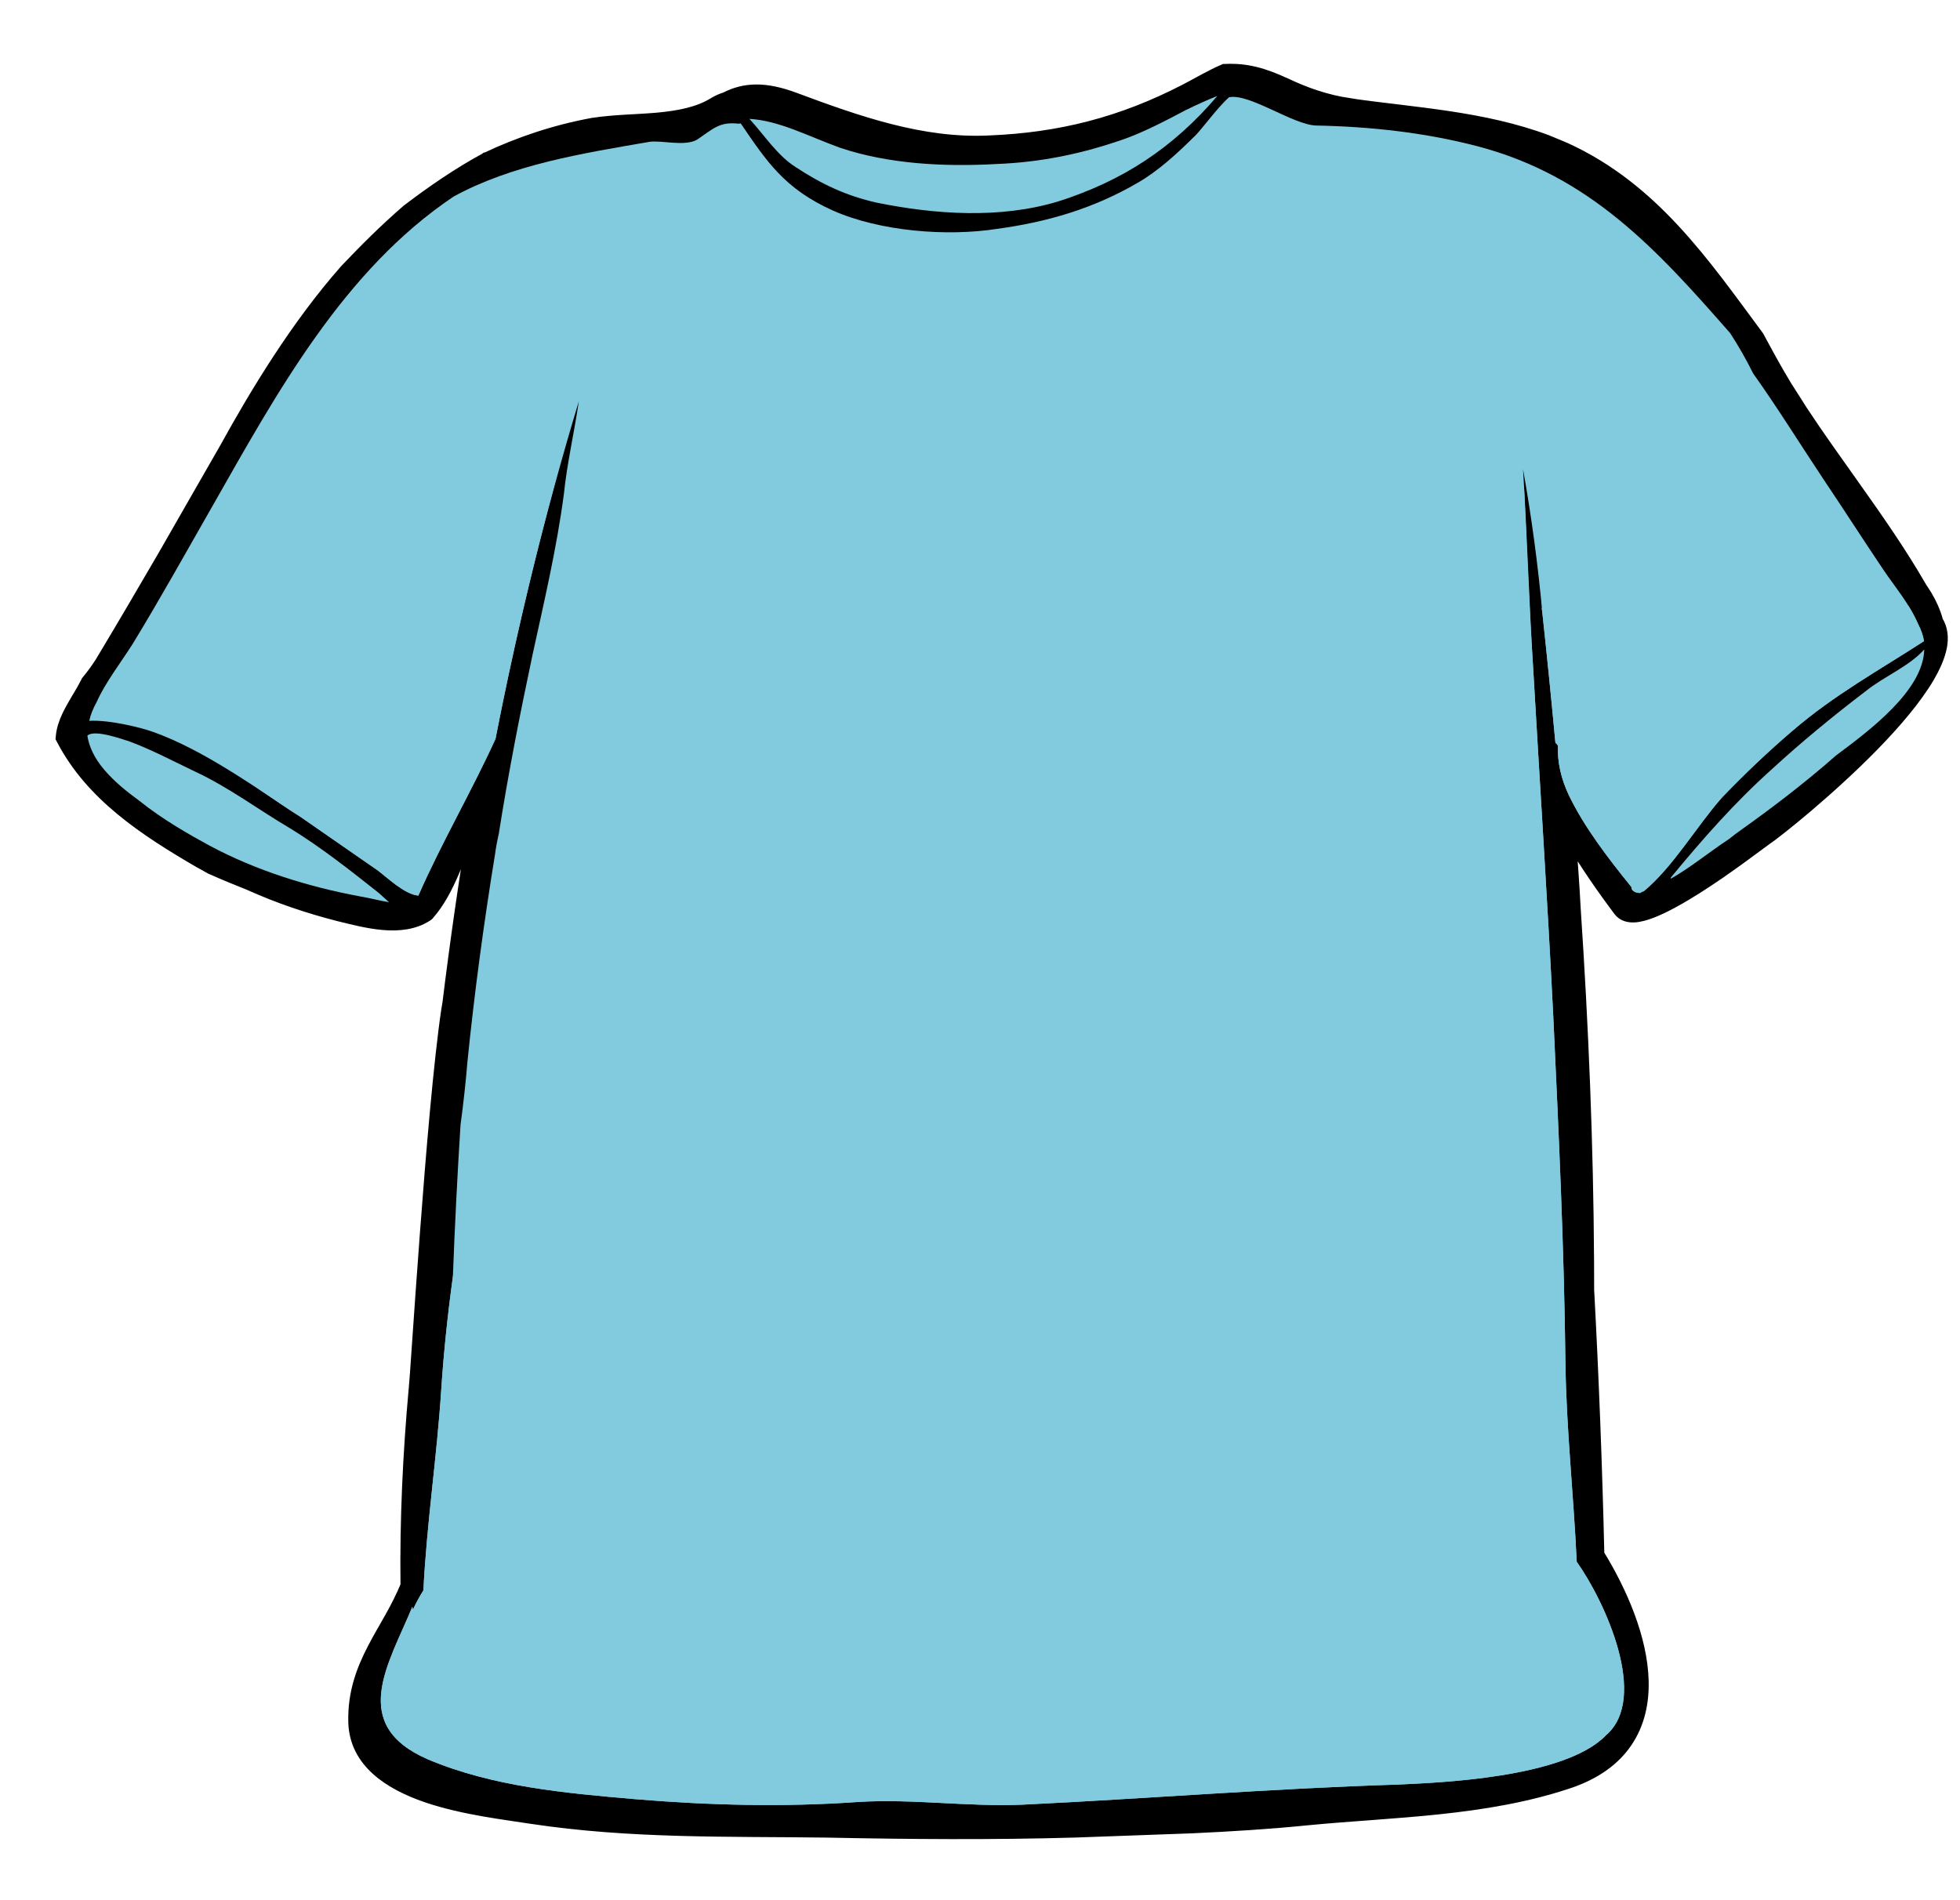 <svg width="33" height="32" viewBox="0 0 33 32" fill="none" xmlns="http://www.w3.org/2000/svg">
<path d="M12.214 1.652C12.539 1.484 12.885 1.474 13.372 1.655C14.441 2.053 15.525 2.437 16.657 2.381L16.658 2.381C17.853 2.333 18.89 2.066 19.954 1.516C20.189 1.394 20.395 1.27 20.598 1.184L20.613 1.177L20.631 1.177C20.986 1.159 21.28 1.245 21.63 1.407L21.632 1.407C21.987 1.577 22.332 1.694 22.718 1.753L22.717 1.754C23.823 1.912 24.963 1.968 26.044 2.371L26.351 2.499C27.841 3.178 28.702 4.457 29.598 5.665L29.603 5.672L29.606 5.678C29.755 5.955 29.903 6.229 30.068 6.5L30.34 6.928C30.62 7.352 30.918 7.767 31.215 8.186C31.609 8.741 32.002 9.303 32.343 9.895L32.428 10.026C32.509 10.161 32.577 10.311 32.616 10.46C32.695 10.587 32.71 10.736 32.681 10.891C32.65 11.053 32.572 11.228 32.467 11.407C32.255 11.766 31.916 12.164 31.55 12.54C30.816 13.293 29.952 13.984 29.716 14.148L29.715 14.147C29.589 14.237 29.075 14.633 28.561 14.958C28.303 15.121 28.038 15.271 27.819 15.357C27.711 15.399 27.605 15.43 27.514 15.434C27.424 15.438 27.325 15.417 27.263 15.333C26.972 14.945 26.686 14.534 26.431 14.096C26.464 14.499 26.493 14.902 26.514 15.306C26.646 17.28 26.728 19.264 26.739 21.258L26.739 21.259C26.74 21.412 26.741 21.564 26.741 21.717L26.74 21.716C26.82 23.2 26.877 24.687 26.912 26.177C27.299 26.806 27.641 27.594 27.658 28.31C27.667 28.674 27.591 29.024 27.391 29.324C27.19 29.625 26.87 29.866 26.405 30.021C24.999 30.491 23.462 30.5 22.032 30.637C21.38 30.703 20.723 30.744 20.067 30.774L18.107 30.845C16.718 30.885 15.32 30.875 13.921 30.846C12.265 30.824 10.622 30.868 8.951 30.615L8.95 30.615C8.541 30.549 7.81 30.47 7.181 30.255C6.56 30.041 5.981 29.673 5.964 28.998L5.964 28.997C5.952 28.508 6.1 28.12 6.287 27.76C6.379 27.582 6.485 27.406 6.582 27.232C6.677 27.061 6.767 26.887 6.843 26.701C6.829 25.595 6.883 24.48 6.979 23.412L6.98 23.408C6.995 23.286 7.068 22.125 7.17 20.768C7.271 19.417 7.401 17.875 7.53 17.004L7.531 17.002C7.534 16.984 7.537 16.966 7.54 16.948C7.543 16.93 7.546 16.912 7.549 16.893C7.673 15.881 7.818 14.873 7.984 13.87C7.968 13.899 7.954 13.929 7.938 13.958C7.832 14.177 7.746 14.421 7.633 14.682C7.524 14.935 7.394 15.192 7.211 15.399L7.202 15.408L7.192 15.415C6.973 15.56 6.707 15.584 6.452 15.562C6.196 15.54 5.934 15.471 5.717 15.418L5.716 15.418C5.198 15.286 4.691 15.116 4.193 14.891C3.979 14.807 3.763 14.717 3.547 14.621L3.538 14.616L3.538 14.615C3.474 14.579 3.418 14.548 3.368 14.521L3.363 14.519C2.433 13.977 1.543 13.394 1.05 12.453L1.037 12.428L1.04 12.399C1.062 12.156 1.205 11.936 1.31 11.752L1.312 11.75C1.367 11.661 1.416 11.573 1.46 11.487L1.465 11.476L1.472 11.467C1.548 11.376 1.623 11.274 1.697 11.159C2.053 10.566 2.404 9.97 2.752 9.37L3.793 7.554C4.316 6.606 4.993 5.488 5.809 4.56L5.811 4.557C6.146 4.204 6.484 3.866 6.86 3.541L6.865 3.537C7.277 3.224 7.711 2.924 8.173 2.673L8.177 2.67L8.178 2.67C8.743 2.403 9.338 2.203 9.981 2.084L9.984 2.084C10.153 2.058 10.334 2.043 10.516 2.032C10.699 2.021 10.883 2.013 11.065 1.997C11.429 1.964 11.764 1.9 12.024 1.737L12.027 1.735C12.095 1.695 12.162 1.667 12.214 1.652Z" fill="black" stroke="black" stroke-width="0.2"/>
<path d="M14.14 2.487C14.96 2.764 15.902 2.811 16.777 2.762C17.531 2.733 18.231 2.588 18.95 2.334C19.284 2.211 19.626 2.034 19.952 1.86C20.165 1.756 20.346 1.674 20.496 1.616C19.751 2.491 18.903 3.047 17.811 3.394C16.833 3.688 15.745 3.612 14.762 3.413C14.25 3.299 13.831 3.1 13.398 2.815C13.085 2.617 12.873 2.28 12.618 2.002C13.116 2.03 13.598 2.29 14.14 2.487Z" fill="#82CBDF"/>
<path d="M6.058 15.095C5.186 14.932 4.314 14.662 3.525 14.239C3.197 14.061 2.733 13.798 2.349 13.488C2.13 13.328 1.928 13.166 1.755 12.963C1.582 12.761 1.498 12.563 1.471 12.39C1.593 12.266 2.138 12.48 2.155 12.477C2.529 12.613 2.914 12.817 3.276 12.99C3.847 13.254 4.347 13.634 4.892 13.954C5.418 14.278 5.902 14.661 6.385 15.044C6.44 15.094 6.495 15.144 6.55 15.194C6.387 15.167 6.221 15.122 6.058 15.095Z" fill="#82CBDF"/>
<path d="M27.673 15.011C27.673 15.011 27.667 15.012 27.656 15.014C27.644 15.015 27.634 15.023 27.624 15.036C27.572 15.044 27.498 15.021 27.473 14.972C27.471 14.96 27.469 14.949 27.467 14.937C27.074 14.452 26.675 13.932 26.414 13.391C26.282 13.112 26.221 12.839 26.23 12.555C26.215 12.534 26.201 12.519 26.188 12.509C26.12 11.779 26.047 11.049 25.968 10.32C25.896 9.52 25.784 8.691 25.643 7.902C25.712 9.02 25.744 10.126 25.813 11.245C25.926 13.203 26.055 15.158 26.153 17.136C26.243 19.063 26.335 21.006 26.357 22.944C26.371 24.052 26.495 25.18 26.547 26.301C27.021 26.967 27.77 28.596 27.039 29.223C26.342 29.949 24.183 30.022 23.535 30.053C21.429 30.118 19.321 30.29 17.202 30.392C16.291 30.428 15.37 30.291 14.461 30.345C13.205 30.435 11.947 30.403 10.696 30.299C9.534 30.198 8.3 30.092 7.204 29.628C5.86 29.044 6.547 28.02 6.943 27.058C6.946 27.081 6.949 27.098 6.951 27.11C7.004 26.996 7.063 26.886 7.129 26.782C7.183 25.662 7.358 24.523 7.429 23.401C7.471 22.771 7.537 22.137 7.625 21.5C7.657 20.648 7.7 19.795 7.754 18.94C7.803 18.579 7.842 18.226 7.87 17.881C7.988 16.716 8.143 15.562 8.332 14.404C8.348 14.284 8.37 14.163 8.398 14.041C8.557 13.028 8.754 12.027 8.967 11.023C9.162 10.128 9.374 9.231 9.495 8.312C9.543 7.828 9.669 7.279 9.746 6.756C9.177 8.644 8.714 10.534 8.343 12.444C7.935 13.337 7.434 14.192 7.044 15.082C6.812 15.065 6.5 14.761 6.361 14.659C5.925 14.357 5.49 14.055 5.054 13.753C4.289 13.255 3.432 12.63 2.573 12.324C2.404 12.262 1.853 12.119 1.503 12.139C1.523 12.041 1.565 11.935 1.629 11.819C1.773 11.496 2.023 11.175 2.235 10.842C2.698 10.082 3.139 9.289 3.582 8.514C4.661 6.617 5.784 4.553 7.636 3.311C8.627 2.768 9.816 2.582 10.932 2.389C11.139 2.357 11.527 2.473 11.738 2.351C12.009 2.168 12.113 2.046 12.437 2.083C12.448 2.081 12.46 2.08 12.471 2.078C12.906 2.715 13.208 3.18 14.024 3.546C14.82 3.898 15.945 3.986 16.789 3.854C17.635 3.739 18.411 3.512 19.155 3.078C19.495 2.884 19.819 2.586 20.093 2.314C20.218 2.206 20.477 1.83 20.693 1.638C21.035 1.567 21.772 2.104 22.161 2.114C23.064 2.131 23.997 2.232 24.88 2.464C26.775 2.962 27.906 4.213 29.13 5.61C29.269 5.823 29.399 6.05 29.518 6.29C29.925 6.861 30.303 7.472 30.696 8.063C31.04 8.574 31.368 9.087 31.712 9.598C31.918 9.901 32.156 10.181 32.296 10.512C32.347 10.61 32.379 10.705 32.394 10.797C31.641 11.285 30.878 11.704 30.178 12.308C29.773 12.653 29.374 13.033 28.995 13.428C28.56 13.919 28.173 14.597 27.673 15.011Z" fill="#82CBDF"/>
<g style="mix-blend-mode:multiply">
<path d="M7.044 15.082C7.434 14.192 7.935 13.337 8.342 12.444C8.63 10.976 8.971 9.511 9.366 8.05C9.065 8.685 8.765 9.32 8.464 9.955C8.016 10.925 7.594 11.944 7.109 12.902C6.761 13.609 6.311 14.12 5.486 13.808C5.092 13.658 4.742 13.449 4.345 13.281C4.582 13.438 4.821 13.613 5.054 13.752C5.49 14.055 5.925 14.357 6.36 14.659C6.5 14.761 6.812 15.065 7.044 15.082Z" fill="#82CBDF"/>
</g>
<g style="mix-blend-mode:multiply">
<path d="M26.356 22.944C26.335 21.006 26.243 19.063 26.153 17.136C26.055 15.158 25.925 13.203 25.813 11.245C25.746 10.25 25.712 9.249 25.662 8.252C25.508 7.605 25.423 6.948 25.269 6.302C25.148 5.756 25.03 4.999 24.668 4.491C25.18 7.427 25.349 10.418 25.27 13.411C25.19 16.052 25.011 18.744 24.372 21.314C23.769 23.772 22.701 26.303 20.642 27.913C18.659 29.441 15.858 29.579 13.512 28.905C12.386 28.588 11.228 28.063 10.391 27.224C9.489 26.307 8.853 25.172 8.383 23.975C8.051 23.133 7.799 22.273 7.626 21.394C7.632 21.429 7.631 21.464 7.625 21.5C7.537 22.137 7.471 22.771 7.429 23.401C7.358 24.523 7.183 25.662 7.129 26.782C7.063 26.886 7.004 26.996 6.951 27.11C6.949 27.098 6.946 27.081 6.943 27.058C6.546 28.02 5.86 29.044 7.204 29.628C8.3 30.092 9.534 30.198 10.696 30.299C11.947 30.403 13.205 30.435 14.461 30.345C15.369 30.291 16.291 30.429 17.202 30.392C19.321 30.29 21.428 30.118 23.535 30.053C24.183 30.022 26.341 29.949 27.039 29.223C27.77 28.597 27.021 26.967 26.547 26.301C26.495 25.18 26.371 24.053 26.356 22.944Z" fill="#82CBDF"/>
</g>
<g style="mix-blend-mode:multiply">
<path d="M13.547 4.556C14.378 5.131 15.565 5.281 16.538 5.181C17.441 5.093 18.25 4.737 18.945 4.222C18.323 4.531 17.668 4.74 17.083 4.831C15.915 5.032 14.657 4.999 13.547 4.556Z" fill="#82CBDF"/>
</g>
<g style="mix-blend-mode:multiply">
<path d="M32.296 10.512C32.243 10.397 32.192 10.299 32.122 10.187C32.157 10.41 32.115 10.593 31.979 10.738C31.545 11.124 30.942 11.324 30.468 11.68C29.948 12.079 29.411 12.481 28.999 13.004C28.883 13.163 28.589 13.65 28.334 13.602C28.006 13.53 27.806 13.155 27.576 12.927C26.873 12.155 26.269 11.226 25.952 10.217C25.958 10.252 25.963 10.286 25.968 10.32C26.047 11.049 26.12 11.779 26.188 12.509C26.201 12.519 26.215 12.534 26.23 12.555C26.221 12.839 26.282 13.112 26.414 13.391C26.675 13.932 27.074 14.452 27.467 14.937C27.469 14.949 27.471 14.96 27.473 14.972C27.498 15.021 27.572 15.044 27.624 15.036C27.634 15.023 27.644 15.015 27.656 15.014C27.667 15.012 27.673 15.011 27.673 15.011C28.173 14.597 28.56 13.919 28.995 13.428C29.374 13.033 29.774 12.653 30.178 12.308C30.878 11.704 31.641 11.285 32.394 10.797C32.379 10.705 32.347 10.61 32.296 10.512Z" fill="#82CBDF"/>
</g>
<path d="M30.913 12.722C30.355 13.215 29.755 13.662 29.342 13.956C29.257 14.016 29.178 14.075 29.105 14.134C28.785 14.343 28.473 14.603 28.133 14.797C28.133 14.797 28.132 14.792 28.13 14.78C28.664 14.132 29.203 13.519 29.822 12.963C30.331 12.495 30.862 12.059 31.414 11.638C31.711 11.397 32.143 11.224 32.398 10.937C32.382 11.627 31.482 12.298 30.913 12.722Z" fill="#82CBDF"/>
</svg>
